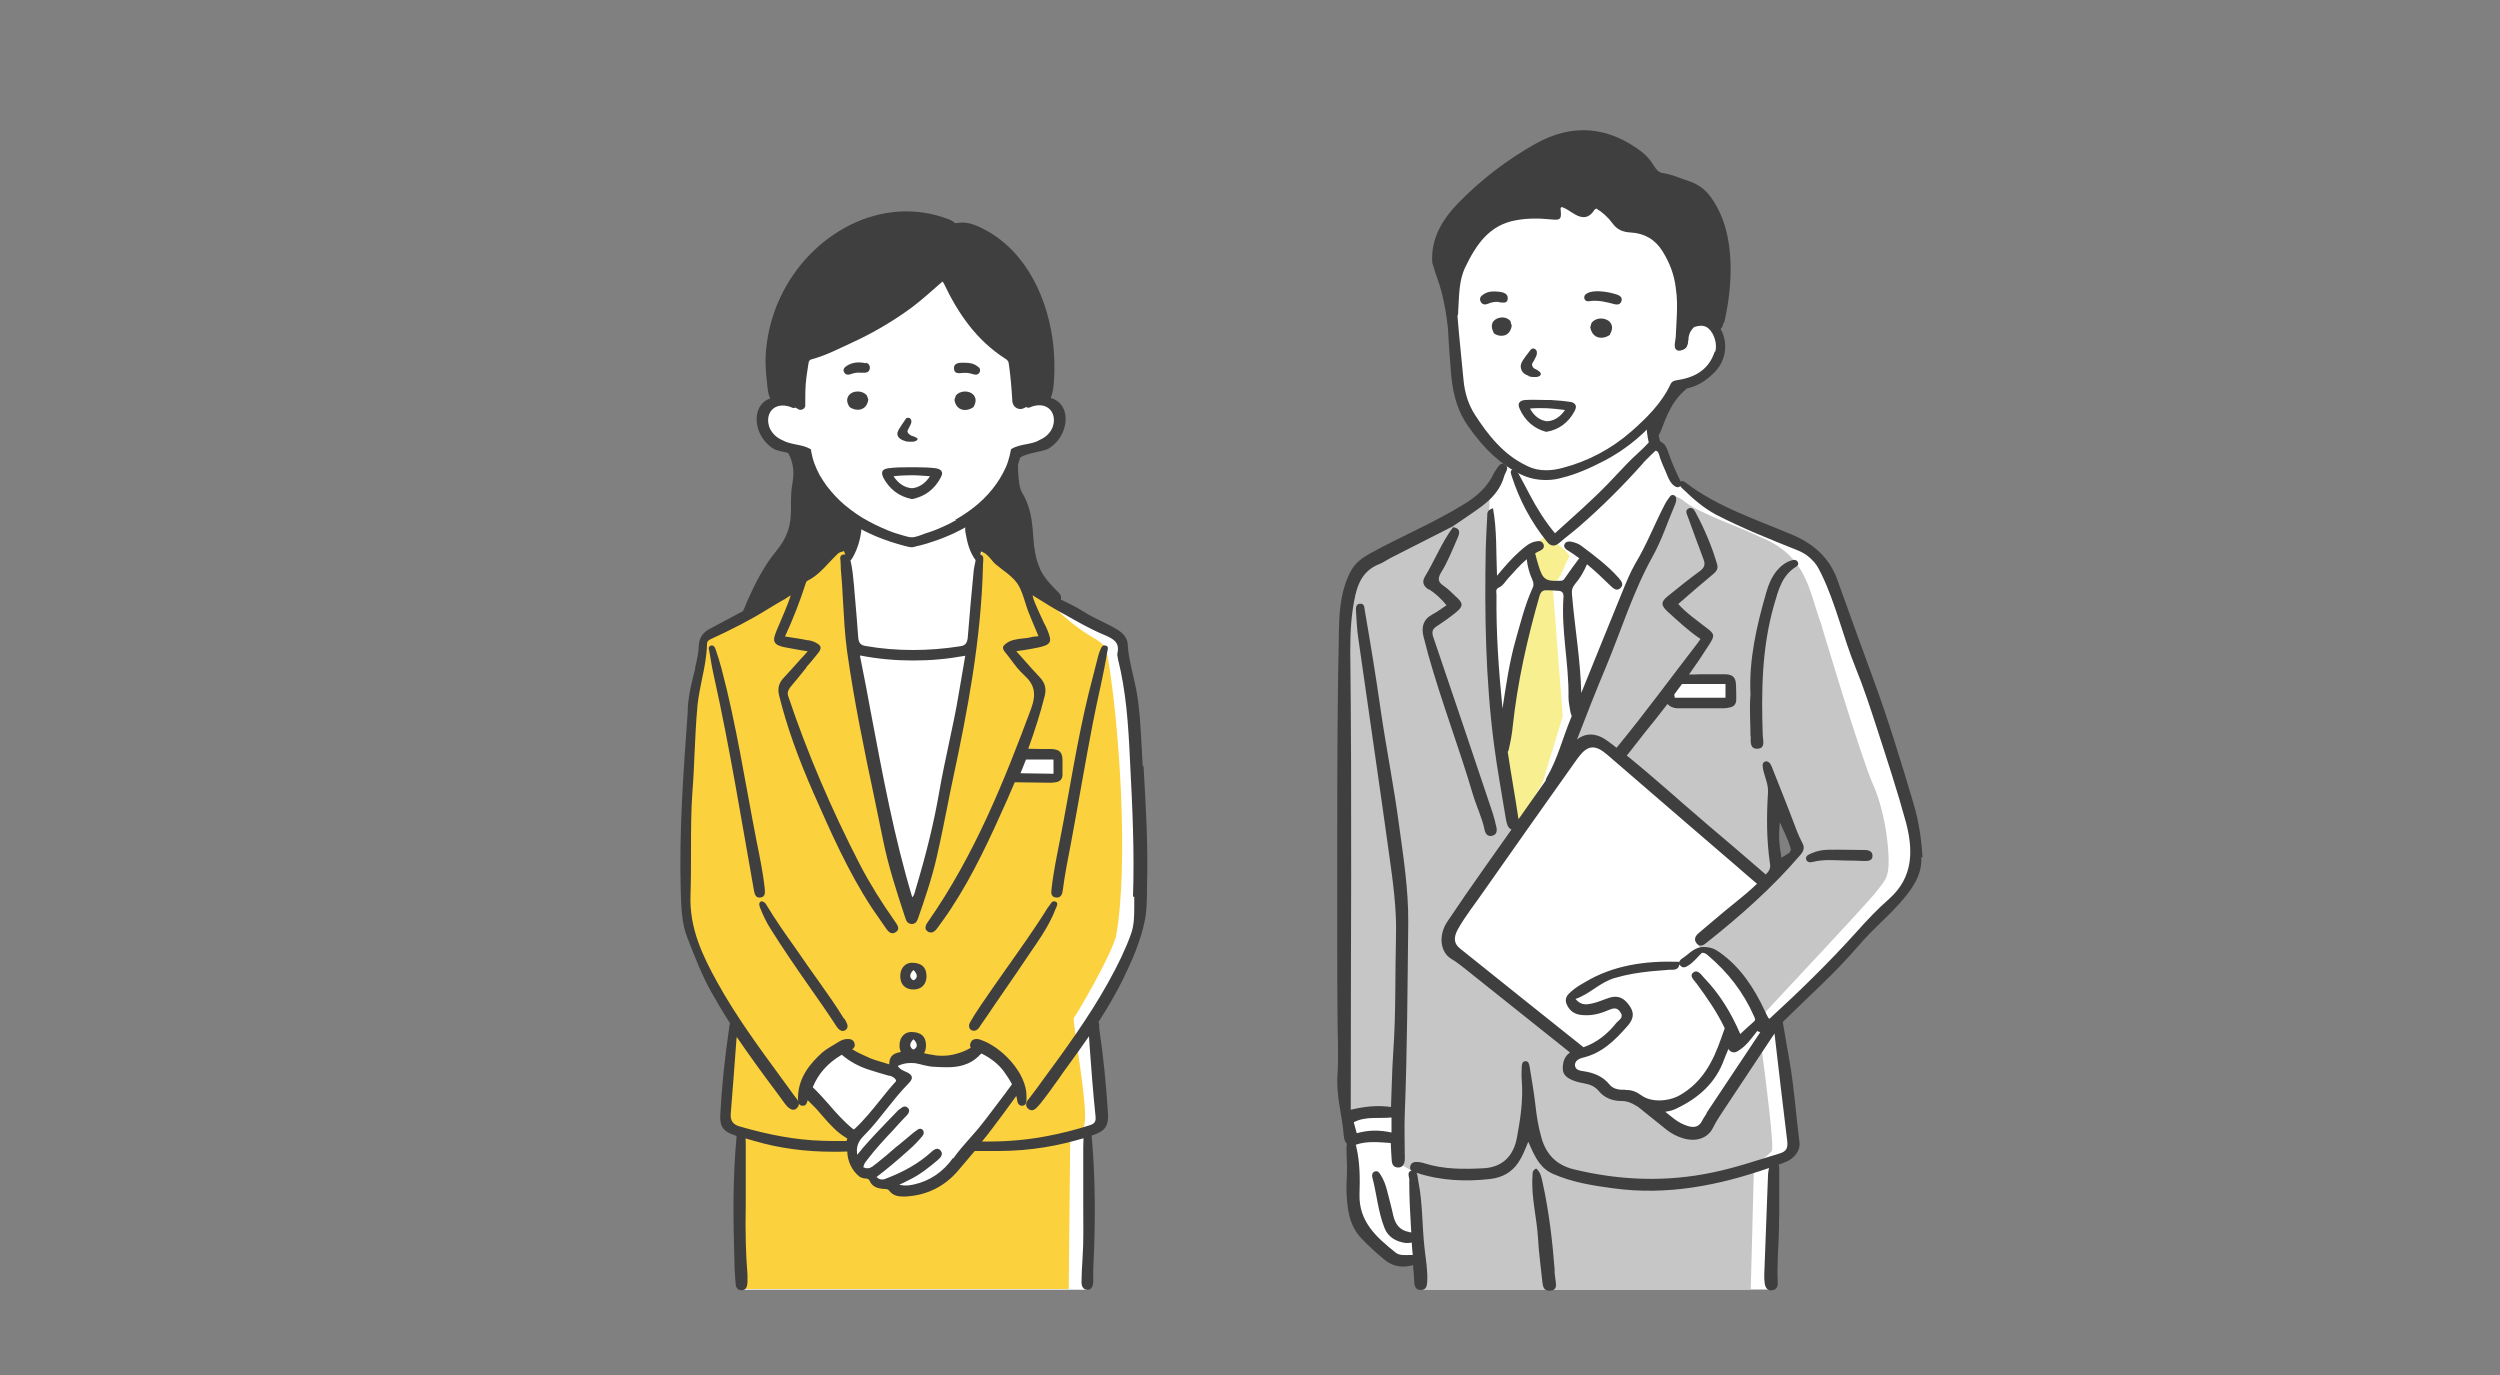<?xml version="1.0" encoding="UTF-8"?><svg id="_レイヤー_1" xmlns="http://www.w3.org/2000/svg" xmlns:xlink="http://www.w3.org/1999/xlink" viewBox="0 0 100 55"><rect x="0" y="0" width="100" height="55" fill="#808080" stroke="none"/><defs><style>.cls-1{fill:none;}.cls-2{fill:#3f3f3f;}.cls-3{fill:#fcd13e;}.cls-4{fill:#f7ef90;}.cls-5{fill:#c6c6c6;}.cls-6{fill:#feeebb;stroke:#3f3f3f;stroke-linejoin:round;stroke-width:.52px;}.cls-7{fill:#fff;}.cls-8{clip-path:url(#clippath);}</style><clipPath id="clippath"><circle class="cls-1" cx="160.38" cy="26.34" r="13.09"/></clipPath></defs><path class="cls-2" d="M41.44,22.22l-11.96,2.88s.64-1.94,1.54-3.02.49-1.74.68-2.76-.43-1.52-.43-1.52l9.46.32s-.07,1.22.15,1.58c.57.92.38,2.03.54,2.53Z"/><g class="cls-8"><path class="cls-6" d="M97.94,29.47c-.05.57.95-.18,1.49-.29.56-.11,1.06-.4,1.54-.69.81-.5,2.25-1.08,2.76-1.91.35-.58.2-1.12.17-1.77-.06-1.28-.19-2.37,1.24-2.95.19.71.38,1.11.81,1.7.38.53.92.9,1.03,1.48.12.66-.08,1.59-.12,2.26-.05.99.02,1.97-.07,2.96-.04.42-.22,1.05,0,1.47.35.69.82.63.45,1.63-.45,1.21-.87,2.1-.9,3.48-.06,2.52-.3,5.39,1.05,7.63-.1.39-.3,2.58-.06,2.95.34.52.41.19,1.01.02,1.75-.52,1.08,2.7,1.04,3.69.42-.47.89-.53,1.08-1.18.31-1.09-.51-2.4-.52-3.47-.02-1.45,1.08-2.76,1.25-4.21.08-.68-.03-1.2.46-1.65.34-.32,1.1-.6,1.54-.81.5-.24,1.03-.39,1.52-.64.48-.25.9-.76,1.37-.96.48-.21.74-.14,1.32,0,1.02.25,1.91.13,2.98.11.18,1.42.51,3.02.99,4.37.16.46.47.83.4,1.29-.02.14-.21.25-.24.39-.15.58-.18,1.11-.22,1.73.76-.79,1.92-.82,2.94-.74.26,1.25.65,2.8.4,4.07-.32,1.6-1.45,2.7-1.55,4.4-.05.94.56,1.89.64,2.88.12,1.4.82,2.69,1.17,4.13-.58-.79-1.21-1.51-1.87-2.24-.81-.89-1.52-1.97-2.64-2.5-.8.46-.24,1.37.08,1.91.8,1.36,1.62,2.46,2.26,3.92.55,1.28,1.34,2.41,1.99,3.63.64,1.18,1.03,2.66,2,3.58.99.93,1.37,2.15,2.25,3.21.9,1.08,2.07.76,3.36,1,1.01.19,2.13.38,3.07.81,1.03.46,1.68.94,2.82.44-.32-.34-.87-.68-.54-1.19-.5-.02-.84.1-1.28-.16-.74-.44-.71-.9-1.53-1.07-1.34-.28-2.32-.74-3.75-1.09-1.11-.27-1.75-1.01-1.37-1.99.4-1.06.31-1.38-.65-2.09-.52-.38-1.33-.77-1.64-1.38-.34-.67-.02-.89.3-1.47.66-1.2,0-1.36-.42-2.44-.37-.92-.13-1.95-.7-2.84-.49-.76-.94-1.13-1.28-2.04-.48-1.28-1.07-2.44-.9-3.85.1-.82.26-3.21,1.19-3.37-.05,1.39.94,2.24,1.76,3.19.52.6,1.23,1.17,1.38,1.98.14.74-.04,1.61,0,2.36.5-.35.81-.94,1.33-1.28.31-.21.69-.25,1.03-.41.61-.29,1.35-.68,1.82-1.2.7-.79,1.05-1.99.93-2.97-.08-.58-.04-1.7-.39-2.35-.17-.31-.63-.66-.86-.97-.62-.81-1.27-1.79-1.66-2.74.73-.39,1.33-.97,1.89-1.59.92-1.01.9-.98,2.02-.57.64.97.49,1.35-.47,1.88-.77.43-1.56,1.44.02,1.47,1.86.04,1.91-.85,2.29-2.32.87-.02,1.29-.46,2.05-.84.93,1.06,1.81.69,2.98.18.88-.38,2.24-.91,2.85-1.69.34-.44.5-1.05.81-1.52.68-1.04,1.86-1.78,2.38-2.92.3-.65.2-1.43.26-2.13.06-.71.17-1.27.33-1.92.07-.27.16-.65.14-.93-.02-.35-.13-1.02-.29-1.32-.5-.91-.7-.17-1.47-.37-.23-1.91,1.37-2.21,2.78-2.53-.12-.41-.47-.95-.86-1.18-.65-.38-1.19.02-1.95.5-.56-.56-.55-.94-.15-1.53.4-.58,2.04-2.11,2.83-2.05,0,.74-.35,1.49-.27,2.27.66-.22,1.79-1.63,2.6-1.1.6.39.06,1.17.31,1.72.3.66.9.6.83,1.39-.03.36-.28.74-.33,1.14-.09.8-.3,1.78-.22,2.57.9-.86,2.23-.74,2.62-2.08.2-.67.18-1.01.02-1.64-.23-.89-.52-2.15-.94-2.91,1.77-.59,2.35-1.41,3.48-2.81,1.46,1.13,3.53-.96,4.51-1.93,1.82-1.8,2.48-4.31,2.97-6.68.77.63.59,1.87.59,2.76,0,.41-.26,1.95.08,2.21.23.17.58-.08.69-.29.19-.39.36-1.42.43-1.88.1-.64,0-.92.12-1.54.2-.95-.65-3.04-1.47-3.62-.06.08-.16.14-.22.2-.98-1.26-1.09-.49-2.39-.45-.65.02-.93-.33-1.59-.67,1.05-1.1,2.08-2.93,3.63-3.51.47-.18,1.07-.03,1.57-.24.9-.38,1.83-1.15,2.85-1.22.69-.05,1.58.22,2.32.31.18-.67,0-1.33.24-1.98.28-.73.8-1.03,1.48-1.39.43.49.96.81,1.57,1.09.1-.16.32-.26.4-.45,1.03,1.19-1.91,3.49-1.94,4.73-.01.49.34,1.05.48,1.5.36,1.15.48,2.49,1.14,3.52.69-.54.97-1.64,1.28-2.42.7-1.77.79-2.99.37-4.77-.12-.52-.09-1.39.36-1.75.38-.31,1.26-.19,1.71-.61,1.05-.98.76-2.38,2.46-2.75-.49-.67-2.17-2.49-1.91-3.21.64-1.81,2.81-.17,3.79-.3-.03-1.63-1.37-1.68-2.68-1.8-1.88-.18-4.13-.91-5.96-.55-1.56.31-2.58,2.3-4.29,1.14-1.63-1.11-2.33-2.76-2.81.05-.61-1.22-1.93-1.57-2.99-.66-.3-.39-.71-.99-1.27-1.02-.18-.01-.34.23-.56.28-.71.14-.85-.06-1.22.45-.14.19-.04.52-.26.71-.41.37-1.53.1-2-.02.27-.88-.39-.95-.94-1.35-.71-.51-.98-.96-1.62,0-1.67-.68-3-1.3-1.74-3.01-.69-.81-1.86-1.81-2.52-.29-.65-.49-1.08-.83-1.98-.68-.63.1-1.12.69-1.69.82-.75.17-1.47-.62-2.26-.48-.61.11-.72.54-.98,1.02-.73-.82-1.03-1.65-2.23-1.66-1.48-.02-1.85.28-2.95,1.31-.38-1.33,1.24-2.51,1.97-3.43-1.56-.16-2.88.78-3.36,2.34-.61-1.03-2.84-1.17-3.11-2.33,1.43.35,2.52-.43,3.87-.79.61-.17,1.78.03,2.21-.48.93-1.1-1.19-.81-1.68-.74.36-.48,1.33-.53,1.44-1.33.14-.96-.76-1.08-1.49-1.11-1-.04-2.01.07-3.01-.07-.75-.1-1.44-.39-2.19-.54,0,0-12.79,3.98-17.46,8.28-4.67,4.3-17.52,16.85-19.27,38.36Z"/></g><g id="FP_女性"><path id="white" class="cls-7" d="M45.69,35.69c-.08-2.96-.18-7.5-.87-10.14-.16-.27-.51-.43-.94-.61-.2-.09-.58-.29-.92-.49-.17-.08-.32-.17-.46-.27-.15-.09-.24-.15-.25-.16-.02-.03-.03-.06-.05-.09-.45-.43-.75-1.01-.96-1.63-.16-.48-.28-.97-.43-1.46-.12-.4-.25-.87-.57-1.17-.09-.08-.08-.21-.04-.31.18-.4.34-.81.52-1.21,0-.02.02-.03.02-.04.33-.01.68-.1.97-.26.08-.03.16-.06.24-.1.14-.12.26-.26.34-.43.06-.11.1-.24.11-.37,0-.03,0-.07,0-.1,0-.07,0-.15-.01-.22h0s0,0,0,0c-.05-.25-.2-.48-.42-.63-.23-.15-.57-.17-.85-.08-.05-.01-.1-.03-.15-.07-.19-.18-.19-.56-.19-.79,0-.33.05-.65-.07-.97-.11-.29-.34-.48-.55-.69-.22-.21-.45-.42-.65-.66-.21-.24-.39-.5-.54-.78-.17-.31-.38-.58-.63-.83-.12-.13-.39-.46-.54-.46-.32.01-.67.19-.95.34-.63.35-1.24.76-1.84,1.15-.6.39-1.19.85-1.82,1.19-.41.22-.93.37-1.25.72-.18.19-.17.51-.17.76,0,.33.01.66-.05.99,0,.01,0,.02,0,.03-.34-.02-.73.09-.98.32,0,.02-.01.03-.02.05-.18.29-.22.63-.11.96.04.11.1.22.17.31.01,0,.02.02.04.03.05.06.11.11.17.15.1.03.2.07.31.13.31.17.89.32.89.32.11,1.09,1.37,2.27,2.13,2.77,0,0-.11.97-.24,1.04-.14.07-.26-.02-.5.07-.23.09-.25.08-.61.44-.36.36-.69.6-.83.8s-.16.23-.45.41-.68.44-1.68.95c-1.02.58-1.96.74-1.92,1.26,0,.31.09.27-.03.6s-.34,1.49-.35,2.31c0,.83-.36,5.69-.32,6.64.04.95-.23,1.05.07,1.74.3.69,1.85,3.72,1.85,3.72,0,0-.31,3.97-.26,4.06.09.32.38.33.57.43v6.23h13.86v-6.2s.59-.09.64-.44c.14-.89-.34-3.53-.41-4.16.5-.69,2.29-3.58,2-5.1Z"/><g id="color"><path class="cls-3" d="M44.63,37.51c.54-2.86.14-8.78-.37-11.51-.01-.19-.44-.44-.61-.54-1.21-.73-1.76-1.56-2.89-2.42-.36-.3-1.11-.87-1.48-1.13-.52,4.75-1.15,9.75-2.55,14.33-.04.33-.31.21-.37-.04-1.06-4.34-2.12-8.73-2.39-13.21.01-.42-.03-1.63-.7-.84-.29.33-.56.67-.89.96-.98.71-3.06,1.74-3.94,2.16-.29.17-.4.21-.38.5-.06.95-.57,3.81-.56,4.87-.05.9.03,3.09-.02,4.02-.05.93-.17,1.68.03,2.39.2.72,1.29,3.08,1.49,3.41.2.33.29.39.28.66,0,.27-.43,3.65-.32,3.82.11.17.54.36.54.36l.03,6.26h13.22l.06-6.22s.53-.05.57-.37c.15-.7-.45-3.82-.43-4.25.03,0,1.4-2.3,1.68-3.23ZM36.21,39c.14-.46.95-.19.65.26-.2.32-.74.1-.65-.26ZM36.23,41.81c-.03-.37.51-.41.55-.04.06.36-.51.48-.55.04ZM39.69,44.84c-1.04,1.45-2.46,3.56-4.51,2.51-.23-.25-.38-.35-.71-.44-.41-.23-.44-.89-.25-1.33-.65-.5-1.07-1.21-1.68-1.74-.92-.14.67-1.82,1.05-1.98.34-.19.47.46,1.21.65,1.43.58.56.06,1.44-.15.54-.1,1.04.16,1.57.19.57-.02.99-.43,1.49-.63.53.28,1.07.61,1.4,1.12,0,0,0,0,0,0,.19.81-.61,1.23-1.02,1.8ZM42.24,31.05c-.17.29-1.12.13-1.44.12-.19-.03-.22-.25-.16-.4.12-.21.21-.69.53-.6.33.06,1.13-.17,1.16.31-.01.19.09.44-.08.57Z"/></g><g id="outline"><path class="cls-2" d="M45.71,30.67s-.02-.35-.03-.52c0-.13-.01-.26-.02-.39-.04-.68-.07-1.38-.19-2.06-.04-.24-.1-.47-.15-.7-.09-.4-.19-.8-.21-1.22-.01-.23-.15-.43-.41-.59-.21-.13-.43-.24-.64-.34-.23-.11-.47-.23-.69-.37-.31-.2-.65-.36-.98-.52-.62-.29-1.26-.6-1.72-1.17-.14-.17-.31-.32-.48-.46-.15-.13-.31-.26-.44-.41-.08-.09-.18-.14-.3-.14-.05,0-.1,0-.15.02-.02,0-.05.02-.06.03-.12-.29-.2-.59-.29-.89-.02-.07-.05-.15-.15-.16-.09.01-.13.07-.16.15-.04.13-.04.25-.02.38.07.39.16.77.4,1.09,0,.01,0,.03,0,.04-.04.18-.07.33-.08.47-.08.82-.16,1.71-.23,2.59-.02.19-.07.32-.3.35-.63.1-1.27.15-1.89.15s-1.27-.05-1.89-.16c-.2-.03-.28-.12-.3-.33-.04-.61-.1-1.23-.15-1.84l-.02-.24c-.03-.33-.06-.68-.14-1.01.04-.04.07-.09.1-.14.19-.35.3-.72.34-1.13,0-.03,0-.07,0-.11-.02-.11-.03-.25-.16-.26-.15-.02-.15.13-.18.23-.09.28-.16.56-.28.83-.03-.02-.06-.05-.12-.06-.04,0-.07,0-.1,0-.13,0-.23.05-.32.14-.19.22-.42.41-.63.59l-.04.03s-.08.06-.12.09c-.12.1-.25.19-.3.32-.09.22-.26.31-.43.4-.02,0-.04.02-.06.03-.71.37-1.41.75-2.12,1.13l-.06.03c-.39.21-.79.42-1.18.63-.26.14-.4.37-.41.67-.01.28-.07.54-.14.85v.05c-.14.52-.27,1.06-.3,1.6v.13c-.17,2.35-.35,4.77-.28,7.16v.02c.02.62.03,1.27.27,1.88l.03.07c.27.69.54,1.4.91,2.06.24.43.49.85.76,1.27-.01.03-.01.06-.02.09-.19,1.27-.31,2.45-.37,3.59-.02.45.12.65.57.8.03,0,.05.02.08.03,0,.01,0,.03,0,.04v.02c-.15,1.61-.14,3.19-.08,5.07,0,.14.01.28.02.42,0,.09.01.18.02.27,0,.15.02.34.23.35h.01c.22,0,.23-.2.24-.34v-.02c0-.09,0-.18,0-.26-.07-.84-.09-1.68-.07-2.8v-.49c0-.56,0-1.25,0-1.93,0-.08,0-.15-.01-.23.03,0,.05.01.08.02.09.03.19.05.28.08.99.29,2.03.43,3.17.43h0c.17,0,.35,0,.54-.01.01.38.18.75.47.99.06.05.14.08.25.09.07,0,.14.01.18.1.11.25.34.3.57.32h.03c.06,0,.13,0,.18.07.15.2.37.23.53.23.04,0,.09,0,.14,0,.84-.05,1.54-.4,2.08-1.03.21-.25.44-.52.67-.79.11,0,.22,0,.32,0,.07,0,.14,0,.21,0,.13,0,.25,0,.38,0h0c1.41,0,2.49-.23,3.44-.51,0,.12-.01.24-.01.35,0,.44,0,.88,0,1.31v.51c0,.18,0,.36,0,.54,0,.69.02,1.41-.03,2.12-.02.34-.04.64-.04.92,0,.08.01.18.08.25.04.04.09.06.16.06h0c.21,0,.22-.23.23-.3,0-.1,0-.19,0-.29,0-.08,0-.17,0-.25.1-1.96.08-3.68-.06-5.28,0-.02,0-.03,0-.05,0,0,0,0,0,0,.02,0,.04-.01.06-.02.47-.15.62-.37.59-.87-.08-1.21-.19-2.32-.35-3.38,0-.03,0-.05,0-.08,0-.06,0-.14-.03-.19.36-.56.68-1.11.97-1.69.36-.74.72-1.54.89-2.41.07-.35.07-.72.08-1.08,0-.1,0-.19,0-.29.05-1.6-.05-3.22-.14-4.79ZM34.41,26.22c.72.14,1.42.2,2.12.2s1.37-.06,2.08-.19h0s-.08.47-.08.47c-.06.35-.12.7-.18,1.05-.11.68-.26,1.36-.4,2.02-.13.62-.27,1.26-.38,1.9-.21,1.23-.52,2.49-.97,3.99,0,.01,0,.02-.01.04-.02.06-.03.12-.1.19h0s0,0,0,0c-.73-2.42-1.19-4.93-1.65-7.36-.14-.75-.28-1.52-.44-2.29h0s0,0,0,0ZM34.16,45.16l-.02.02-.02-.02c-.37-.3-.68-.65-.98-1-.2-.23-.41-.46-.63-.67.21-.52.58-.95,1.11-1.27.02-.01.04-.02.05-.03.32.27.67.46,1.06.59.25.08.51.16.83.25h.04c.1.04.19.07.24.18v.02s0,.02,0,.02c-.22.24-.43.5-.63.75-.32.4-.66.82-1.04,1.17ZM38.12,46.32c-.4.56-.93.92-1.57,1.06-.11.02-.2.04-.31.04-.05,0-.1,0-.16-.01l-.11-.02.17-.08c.08-.04.14-.07.2-.1.46-.22.84-.53,1.16-.8.1-.09.25-.22.13-.38-.04-.05-.09-.08-.14-.08-.08,0-.16.06-.24.13,0,0-.01.01-.02.02-.47.42-1.03.75-1.78,1.04-.06.03-.11.04-.16.04-.07,0-.13-.02-.19-.07l-.04-.03.04-.03c.38-.29.75-.6,1.22-1.02.24-.21.42-.4.57-.58.07-.09.08-.17.03-.24-.03-.04-.07-.06-.11-.06-.04,0-.08.01-.11.04-.12.08-.23.17-.32.25-.16.13-.32.27-.48.4h-.01c-.28.25-.58.5-.87.73h-.01c-.09.08-.18.16-.31.16-.04,0-.09,0-.13-.03h-.03s0-.04,0-.04c.02-.1.07-.17.12-.23,0-.01.02-.02.03-.04.32-.42.68-.81,1.04-1.19h0c.14-.16.29-.32.43-.47.01-.02.03-.03.05-.05.03-.03.07-.07.1-.11.08-.11.06-.19.02-.24-.04-.04-.08-.07-.13-.07-.04,0-.08.01-.12.04-.08.05-.16.11-.21.17-.28.29-.59.61-.89.93-.15.16-.31.34-.46.51h0c-.06.08-.12.15-.18.22l-.06.06v-.08c-.04-.35.15-.56.32-.73.31-.31.58-.66.85-1,.28-.35.57-.72.89-1.04.1-.1.15-.19.13-.26-.01-.08-.09-.15-.24-.21-.11-.05-.21-.09-.29-.19l-.03-.04.04-.02c.16-.07.31-.1.48-.1.09,0,.18,0,.28.03.06.01.11.02.17.04.14.03.29.07.44.08.18.01.37.02.55.02.41,0,.92-.06,1.33-.5l.06-.05c.38.19.67.42.89.71.13.18.24.35.33.52-.18.25-.46.62-.62.83-.15.19-.29.39-.44.58-.19.25-.39.49-.6.72-.24.27-.48.54-.69.84ZM36.62,41.93s-.06.05-.08.05-.05-.02-.08-.05c-.03-.04-.05-.08-.05-.13,0-.07.05-.16.13-.23.08.08.13.16.13.23,0,.05-.01.09-.05.13ZM45.37,35.87c0,.12,0,.24,0,.36,0,.38,0,.77-.13,1.13-.22.61-.52,1.24-.93,1.97-.77,1.38-1.72,2.68-2.64,3.93-.15.21-.3.41-.46.62-.01.02-.03.04-.04.05-.03.04-.07.08-.09.13-.06.12-.04.22.06.3.04.03.09.05.13.05.05,0,.1-.02.15-.06.07-.06.13-.13.19-.2h0c.26-.32.5-.67.74-1,.12-.17.24-.35.37-.52.3-.41.58-.8.84-1.18,0,.11.02.22.02.33.07.94.14,1.91.24,2.86.03.24-.05.31-.23.37-.59.19-1.16.33-1.74.44-.74.14-1.51.21-2.28.21-.1,0-.19,0-.29,0,.15-.18.3-.37.44-.56.23-.3.62-.83.93-1.26.02.06.03.12.04.18,0,.05.04.21.19.21,0,0,.01,0,.02,0,.16-.02.16-.18.16-.24,0-.03,0-.14,0-.14.01-.93-1.01-2-1.87-2.27-.05-.02-.1-.02-.14-.02-.11,0-.19.05-.23.16-.03.08-.02.14.01.19-.31.19-.75.32-1.11.32-.12,0-.25,0-.38-.03-.13-.02-.25-.04-.38-.07.05-.08.08-.19.08-.31,0-.36-.2-.54-.59-.54-.12,0-.23.04-.32.13-.1.1-.15.24-.15.41,0,.1.02.18.05.26-.22.04-.44.11-.46.44v.05s-.05-.01-.05-.01c-.08-.03-.17-.05-.25-.08h-.01c-.2-.06-.4-.12-.58-.21-.19-.08-.4-.18-.59-.3.09-.06.12-.14.09-.24-.03-.11-.12-.17-.25-.17,0,0-.02,0-.03,0-.13,0-.26.05-.38.13-.06.04-.12.07-.18.11-.16.09-.32.19-.46.31-.46.42-.93.96-.96,1.75v.06s0,.08.01.12c0,.07.03.17.15.19.01,0,.02,0,.04,0,.11,0,.15-.09.17-.17,0-.02.01-.03.02-.05.05.05.1.1.15.15.16.15.31.32.45.49.28.32.57.65.95.87l.03.02v.03s-.03.05-.03.07c-.1,0-.19,0-.29,0-.22,0-.44,0-.69-.01-1.03-.03-2.12-.23-3.32-.58q-.36-.11-.33-.48v-.02c.08-.97.15-1.94.22-2.87,0-.07.01-.13.02-.2.5.73,1.02,1.45,1.54,2.14.13.17.25.34.38.52.06.08.12.15.2.2.04.03.09.05.14.05s.1-.02.14-.06c.08-.07.11-.17.06-.28-.02-.05-.06-.1-.1-.15-.02-.02-.03-.04-.05-.06-.17-.23-.34-.47-.51-.7-.9-1.23-1.83-2.49-2.58-3.85-.57-1.03-1.12-2.15-1.07-3.48.02-.59.02-1.2.02-1.78,0-.79,0-1.61.06-2.41.04-.48.06-.97.08-1.45.03-.64.06-1.31.12-1.96.04-.36.11-.71.18-1.05.1-.46.19-.93.2-1.4,0-.09.04-.14.14-.19.85-.39,1.59-.77,2.25-1.18.23-.14.46-.28.69-.41h.01c.08-.06.17-.11.25-.16h.01s0,0,0,0c-.14.42-.32.82-.48,1.2-.03.06-.05.12-.08.19-.09.21-.14.37-.08.48.06.11.22.17.45.21.2.04.39.07.6.11.09.01.18.03.27.04h0s0,0,0,0c-.1.11-.19.22-.29.32-.23.26-.45.5-.67.74-.2.21-.26.43-.18.73.3,1.21.75,2.47,1.37,3.88.68,1.54,1.37,3.12,2.33,4.59.19.28.39.57.56.81.06.09.15.21.27.21.05,0,.09-.02.14-.05.17-.12.06-.27-.02-.39l-.02-.02s0,0,0-.01h0c-.55-.78-1.01-1.52-1.4-2.27-1.14-2.21-2.11-4.47-2.87-6.74-.05-.15,0-.25.08-.36.22-.26.43-.52.64-.78v-.02c.15-.17.29-.33.42-.5.11-.13.17-.22.15-.31-.02-.08-.11-.14-.26-.21-.07-.03-.14-.04-.21-.06h-.04c-.21-.04-.42-.08-.65-.11l-.26-.04h0c.33-.72.6-1.41.83-2.13.01-.04.03-.08.07-.1.34-.17.6-.44.85-.71.07-.08.15-.15.22-.23.02-.02.04-.04.06-.06.07-.07.13-.14.24-.16.03,0,.06-.02.09-.03.02.05.03.09.05.14-.01,0-.02,0-.03,0-.02,0-.03,0-.05,0-.14.03-.13.15-.11.24,0,0,0,.02,0,.03,0,.05.01.11.01.17,0,.04,0,.07,0,.11.04.44.07.88.09,1.32.04.65.07,1.32.16,1.98.28,2,.7,4.02,1.11,5.96.11.54.23,1.1.34,1.65.21,1.02.53,2.01.85,2.98l.03.09c.04.13.09.24.26.25h0c.11,0,.19-.06.24-.19.26-.75.56-1.61.76-2.49.15-.65.28-1.31.41-1.95h0c.08-.41.16-.82.25-1.23.57-2.67,1.12-5.53,1.19-8.5v-.04s0-.06.01-.1c0-.02,0-.03,0-.05,0-.08.02-.19-.11-.22,0-.04.01-.09.02-.13.18.05.29.18.41.32.06.07.12.15.2.21.08.06.16.13.24.19.23.17.46.35.61.57.14.21.22.47.3.72.04.13.08.26.13.39.09.22.18.45.28.68.04.1.09.2.13.31h0s0,0,0,0c-.04,0-.07,0-.11.01-.08,0-.14.01-.2.03-.11.03-.22.04-.34.05-.22.03-.46.05-.66.21-.07.06-.11.1-.11.15,0,.05.02.1.07.17.09.1.17.22.25.32.16.22.33.44.53.62.42.38.49.75.27,1.35-1.06,2.85-2.26,5.85-4.12,8.51-.06.08-.11.17-.1.26,0,.05.04.09.09.13.04.03.08.04.13.04.11,0,.19-.09.25-.17.18-.25.38-.52.56-.8.88-1.34,1.55-2.8,2.22-4.3.11-.26.22-.5.32-.74.47,0,.95.02,1.42.02.07,0,.15-.01.22-.02.18-.03.27-.13.27-.31,0-.19,0-.39,0-.58,0-.31-.13-.43-.45-.44-.31,0-.62,0-.92-.01.27-.75.49-1.44.66-2.12.07-.29.01-.51-.19-.73-.23-.24-.44-.48-.67-.74-.09-.1-.18-.21-.28-.31h0s0,0,0,0c.09-.02.18-.03.27-.04.21-.03.41-.07.61-.11.23-.05.39-.1.45-.21.06-.11,0-.27-.08-.48-.04-.1-.09-.2-.14-.29-.06-.13-.12-.26-.18-.39-.03-.07-.06-.14-.09-.2-.07-.16-.15-.33-.19-.52h0s0,0,0,0c.12.07.23.14.34.21.27.17.53.33.8.48l.08.04c.53.3,1.08.62,1.66.86.35.15.61.29.52.71-.02.08,0,.16.02.24v.02c.32,1.28.41,2.54.48,4.05.1,1.93.18,3.66.12,5.45ZM41.03,30.38h1.11s0,.57,0,.57l-1.32-.02c.08-.19.15-.37.22-.55Z"/><path class="cls-2" d="M44.21,25.82c-.12-.03-.16.09-.2.18-.03.07-.06.15-.08.23-.13.51-.26,1.02-.39,1.53-.47,1.93-.76,3.89-1.14,5.83-.13.67-.28,1.35-.35,2.09,0,.08.03.21.19.22.19.02.25-.12.27-.28.08-.64.21-1.27.33-1.9.3-1.61.57-3.23.88-4.83.18-.94.42-1.87.57-2.82.02-.09.07-.22-.07-.25Z"/><path class="cls-2" d="M30.42,35.9c.2-.03.18-.19.17-.37-.07-.62-.2-1.26-.33-1.9-.45-2.3-.8-4.62-1.4-6.89-.07-.26-.15-.52-.24-.78-.03-.08-.09-.18-.2-.13-.1.04-.07.14-.05.21.06.34.11.68.19,1.02.63,2.84,1.09,5.71,1.6,8.57.03.16.08.3.27.27Z"/><path class="cls-2" d="M42.23,36.07s-.05-.02-.07-.02c-.07,0-.12.07-.16.14-.02.03-.04.06-.06.08,0,0-.01.02-.02.02-.53.86-1.13,1.69-1.7,2.5-.33.47-.67.95-1,1.44-.17.25-.31.47-.42.67-.05.09-.05.18-.01.24.03.06.1.09.17.09h0c.13-.01.2-.11.26-.21l.02-.03c.19-.27.38-.55.56-.82.55-.79,1.11-1.62,1.66-2.43.26-.38.55-.84.75-1.35,0-.02.02-.04.03-.07.04-.09.1-.2-.02-.26Z"/><path class="cls-2" d="M33.76,40.75c-.3-.49-.63-.96-.95-1.41-.16-.23-.33-.46-.49-.69-.17-.25-.35-.5-.52-.75-.38-.53-.77-1.09-1.11-1.65h0c-.05-.09-.1-.18-.23-.2h0s0,0,0,0c-.13.05-.09.17-.06.25.12.31.26.6.42.85.5.8,1.04,1.58,1.57,2.34.36.51.73,1.04,1.08,1.58.03.05.07.09.11.12.04.03.09.05.13.05h0s.07-.01.11-.04c.08-.05.1-.14.07-.23-.03-.08-.07-.15-.11-.22Z"/><path class="cls-2" d="M36.48,38.51c-.12,0-.23.04-.32.13-.1.1-.15.24-.15.41,0,.33.2.53.53.53h0c.32,0,.52-.21.52-.53,0-.36-.2-.54-.59-.54ZM36.62,39.16s-.06.05-.08.05-.05-.02-.08-.05c-.03-.04-.05-.08-.05-.13,0-.07.05-.16.13-.23.08.08.13.16.13.23,0,.05-.01.09-.05.13Z"/><path class="cls-2" d="M36.24,17.66c.05,0,.1,0,.15.01h.02s.03,0,.04,0c.06,0,.11,0,.15-.02.08-.03.11-.06.1-.1,0-.02-.04-.04-.06-.05h0s-.06-.03-.08-.04c-.02,0-.04-.01-.06-.02-.03,0-.05-.01-.07-.03-.04-.02-.07-.04-.1-.08-.02-.02-.03-.05-.03-.07,0-.04.02-.08.04-.11.02-.04.04-.08.06-.12.06-.1.07-.19.04-.25-.02-.04-.07-.07-.12-.07-.06,0-.08.03-.1.06l-.08.12s-.05.07-.07.1c-.02.03-.03.06-.05.08-.01.02-.03.05-.05.08-.03.05-.06.1-.07.15-.02.08.01.17.08.23.08.07.18.1.26.12Z"/><path class="cls-2" d="M38.94,16.28h0c.12-.21.09-.34.04-.43-.07-.12-.22-.19-.38-.19-.15,0-.29.06-.37.17h0s-.05.16-.05.16v.02c.04.24.2.39.42.39h0c.11,0,.23-.04.33-.11h.01Z"/><path class="cls-2" d="M34.68,15.83c-.07-.1-.21-.17-.37-.17-.17,0-.31.07-.38.19-.05.08-.08.22.04.41h0s.01.02.01.02c.1.07.22.11.33.11h0c.22,0,.38-.14.42-.39v-.02s-.05-.15-.05-.15h0Z"/><path class="cls-2" d="M38.47,14.92c.16-.02.31,0,.46.05.09.03.19.03.25-.07.06-.12,0-.2-.1-.26-.15-.11-.32-.13-.49-.13-.04,0-.09,0-.13,0-.16,0-.32.05-.3.24.01.19.17.19.32.17Z"/><path class="cls-2" d="M34.63,14.53c-.27-.06-.53-.05-.77.11-.09.06-.16.15-.09.26.06.1.16.1.25.07.13-.05.27-.08.44-.06.02,0,.07,0,.12,0,.11,0,.19-.05.21-.16.02-.12-.04-.21-.15-.24Z"/><path class="cls-2" d="M37.43,18.73c-.24-.03-.49-.04-.83-.04h-.17c-.3,0-.6,0-.9.04-.12.02-.2.05-.23.12-.03.06-.02.14.03.25.24.46.63.76,1.13.86h.02s.02,0,.02,0c.5-.1.89-.4,1.13-.86.06-.11.07-.19.03-.25-.03-.06-.11-.1-.23-.12ZM36.48,19.53c-.29-.02-.55-.19-.74-.48.26-.03.5-.04.73-.04.23,0,.48.02.73.04-.19.29-.45.46-.73.48Z"/><path class="cls-2" d="M41.59,22.72c-.18-.39-.22-.82-.28-1.24-.06-.41-.14-.82-.33-1.19-.16-.31-.37-.65-.69-.81.02-.04.05-.08.07-.12.08-.14.15-.28.22-.42.07-.15.12-.3.17-.45.02-.06.04-.12.05-.18.14-.11.38-.16.63-.22.17-.04.34-.07.49-.13.62-.38.8-1.06.66-1.51-.09-.27-.28-.46-.55-.53.09-.23.12-.48.13-.72.03-.43.02-.87-.02-1.32-.19-1.87-1.05-3.79-2.74-4.69-.29-.15-.67-.33-1.01-.28-.06,0-.12.01-.18.02-.07-.06-.15-.12-.24-.15-2.72-1.06-5.58.6-6.75,3.1-.05.1-.09.21-.14.31-.25.63-.41,1.3-.45,1.98-.02.35,0,.69.04,1.04.03.24.03.51.14.73-.25.08-.42.26-.5.52-.14.45.04,1.13.66,1.51.15.06.32.1.49.13.25.06.48.11.63.22,0,0,.01.05.02.06,0,.02.01.04.02.06.01.04.02.08.04.12.03.08.05.15.08.23.06.15.13.29.2.44.07.14.16.28.25.41.09.13.19.26.29.38.1.12.22.24.33.35.12.11.24.22.38.32.13.1.27.2.42.29.15.09.3.18.46.26.16.08.33.16.5.23.18.07.36.14.54.2.19.06.39.12.58.17.04.01.08.02.13.03.04.01.09.02.13.02.06,0,.1-.01.16-.03.06-.02.11-.03.17-.04.1-.03.2-.05.29-.08.19-.06.37-.12.56-.19.17-.07.35-.14.52-.22.16-.08.32-.16.48-.25.05-.03.09-.06.14-.08.07.19.14.38.21.57.04.12.09.25.14.37.17.03.31.1.44.25.09.1.17.21.26.32.24.14.46.31.67.5.48.44,1.01.78,1.54,1.15.26.18.54-.21.33-.43-.29-.29-.59-.59-.77-.97ZM38.25,20.8c-.17.1-.35.19-.53.27-.18.08-.37.16-.56.22-.12.04-.25.08-.37.13-.07.03-.14.04-.21.06-.09.02-.18.01-.27-.01-.16-.04-.32-.09-.48-.14-.19-.06-.38-.14-.56-.22-.18-.08-.36-.17-.53-.26-.17-.09-.33-.19-.49-.3-.15-.1-.3-.22-.45-.34-.14-.12-.27-.24-.39-.37-.12-.13-.23-.26-.34-.4-.1-.14-.19-.28-.28-.43-.08-.15-.15-.3-.21-.46-.06-.16-.1-.32-.13-.48,0-.03,0-.05-.01-.08h0s0-.01,0-.01c-.18-.12-.39-.16-.6-.2-.19-.04-.38-.08-.54-.17-.48-.21-.63-.64-.56-.95.06-.27.28-.44.56-.44.13,0,.27.03.42.1h0s0,0,0,0c.04,0,.07,0,.1-.02,0,0,.02.02.03.02.03.02.06.03.08.05.1.06.25,0,.28-.12,0-.03,0-.07,0-.1,0-.27,0-.53.02-.8.02-.27.07-.54.11-.82.01-.08.04-.14.13-.16.57-.15,1.07-.42,1.6-.66.85-.39,1.65-.86,2.4-1.41.43-.32.81-.68,1.23-1.04.03.04.04.05.05.07.57,1.2,1.3,2.28,2.48,3.03.07.04.11.1.12.18.07.48.11.96.14,1.45,0,.05,0,.09.02.14.04.13.16.23.3.23.08,0,.16-.03.23-.08.03.02.07.03.12.03h0s0,0,0,0c.15-.07.29-.1.42-.1.28,0,.5.17.56.44.07.31-.07.74-.56.95-.16.1-.34.13-.54.17-.2.04-.42.08-.6.2h0s0,.01,0,.01c-.03.16-.07.33-.12.48-.05.16-.12.31-.2.46-.08.15-.17.3-.27.44-.1.14-.21.28-.33.41-.12.13-.25.26-.39.38-.14.12-.29.24-.44.34-.16.11-.32.21-.49.31Z"/></g></g><g id="FP_男性"><path id="white-2" class="cls-7" d="M76.58,33.43c-1.17-3.38-2.27-7.83-3.61-10.79-.38-.5.01-.66-.91-.91-1.21-.3-3.98-1.75-4.71-2.36,0,0-.32-.05-.32-.05l-.58-1.44-.24-.18-.16-.96s.98-1.16,1.08-1.32c.28-.4,1.18-.12,1.7-.98.11-.26.18-.46.07-.84-.11-.38.04-.62-.34-.77-.93-.4-.85.01-1.33.42.14-.55.38-3.73-.78-4.25-.56-.29-1.07-.14-1.72-.6-.65-.46-.52-.55-.78-.55s-.65.31-.65.31l-1.44-.42.1.54c-.47-.04-2.64-.06-3.08.89-.85,1.25-1.06,1.83-.91,3.23.05.85-.01,3.15.48,3.97.3.49.67.92.96,1.22.45.5,1.06.68.66,1.26-.18.29.1.65-.66,1.09-.78.71-4.11,2.07-4.69,2.59-.53.41-.47.26-.65.91-.18.65-.29,1.87-.26,2.92.18,6.16-.36,13.69.23,19.22.18.26-.08,2.54.17,2.94.32,1.28,1.44,2.23,2.54,1.93l.1,1.13h14.07l.08-5.1s.79-.12.84-.53-.67-5.21-.67-5.21c.8-1.01,4.68-4.39,5.42-5.81.14-.46.18-.88-.01-1.51ZM71.49,34.4s0,.03,0,.04c-.04.31-.54.22-.53-.07.01-.52-.04-1.04-.05-1.56,0-.13.07-.21.17-.24.14-.07.33-.03.37.16.09.36.3.67.4,1.03.09.32-.12.49-.35.64Z"/><g id="color-2"><path class="cls-5" d="M70.39,41.82c-.54.68-1.03,1.42-1.53,2.11-.77,1.93-1.47,1.69-2.81.4-.29-.09-.5-.38-.8-.44-.7-.03-.91-.09-1.36-.64-.23-.2-.62-.14-.91-.22-.23-.07-.24-.39-.18-.57.08-.19.24-.29.38-.41-.57-.44-1.07-.9-1.62-1.36-.25-.21-.65-.32-.71-.69-.53-.39-1.1-.74-1.64-1.11-.38-.26-.89-.53-1.14-.94-.3-.51.08-1.03.38-1.44.76-1.09,1.68-2.09,2.26-3.29-.08-.22-.32-.72-.37-1.23-.39-3.61-.88-9.1-.75-12.29-.73.53-1.12.97-2.65,1.72-1.06.48-2.8,1.08-2.95,2.04-.53,6.18-.12,14.91-.19,20.74.02.5-.03.55.18.51.21-.03.46-.22.87-.2s.89.08.89.08c0,0-.04,1.54.1,1.78.15.23.62.45.62.45l.3,4.77h13.27l.13-5.02s.56-.31.71-.53c.1-.15-.21-2.64-.41-4.12-.03-.02-.06-.05-.07-.1Z"/><path class="cls-5" d="M74.92,31.38c-.53-1.22-2.09-6.47-2.09-6.47-.47-1.26-.55-2.69-2.43-3.43-.71-.36-2.43-.95-2.98-1.39-.55-.44-.5-.09-.5-.09-.76,1.27-3.73,8.78-4.36,10.3.31-.4.72-.75,1.2-.59.42-.18,1.45.89,1.84,1.15.79.64,1.55,1.3,2.22,2.07.71.7,1.49,1.33,2.17,2.05.31-.15.57.31.26.47-.46.24-.8.68-1.22.98-.41.32-1.57.93-1.21,1.55.22-.15.49-.04.72.13.07,0,.14.02.2.08.68.74,1.32,1.52,1.76,2.42,1.29-1.4,3.37-3.59,4.48-4.85.33-.45.52-.55.56-1.09.04-.55-.09-2.09-.62-3.3ZM69.24,27.95c-.03.14-.18.21-.31.19-.05.02-.11.02-.17,0-.13.02-.26-.01-.38.03-.09.03-.17,0-.22-.04-.36.02-.73-.01-1.09.02-.14.02-.27-.14-.27-.27-.08-.23.06-.84.4-.78.58.05,1.17-.06,1.75-.05.45.03.35.58.3.9ZM71.79,34.15c-.09.15-.25.26-.39.38-.07.06-.14.08-.21.07-.01,0-.02.01-.03.02-.11-.77-.15-1.54-.24-2.31.14-.06.32-.02.37.16.1.37.32.72.47,1.07.09.21.16.4.03.61Z"/><path class="cls-4" d="M61.78,21.47s-.67.54-.67.54c0,0,.41,1.16.39,1.41-.02.25-.14.44-.26.77-.12.33-.61,1.85-.77,2.88-.16,1.03-.41,2.76-.41,2.73s.53,3.45.52,3.42c0-.03,1.15-1.93,1.14-1.95-.01-.02.79-2.61.79-2.61,0,0-.09-1.26-.1-1.29,0-.03-.3-3.9-.3-3.9,0,0,.32-.39.46-.79.15-.4.29-.38.14-.55-.15-.18-.71-.61-.71-.61l-.22-.04Z"/><path class="cls-7" d="M69.14,41.43s-.42,1.12-.71,1.45-.26.46-.79.78-.3.44-.77.51c-.47.07-.65.11-.65.2s-.08.2.33.47c.41.27,1.09.57,1.28.48.19-.09.45-.25.73-.71s2.17-3.38,2.17-3.38l-.34-.28s-.48.39-.58.53c-.1.14-.23.34-.39.33-.16-.01-.29-.4-.29-.4Z"/><path class="cls-7" d="M63.73,29.6s-.34.08-.55.25c-.21.17-4.78,6.73-4.99,7.02-.21.29-.33.33-.29.65.04.33-.02.38.44.82.46.44,4.82,3.74,4.82,3.74,0,0,.44,0,.9-.34.46-.34,1.13-.8,1.07-1.15-.06-.34-.28-.51-.51-.5-.23.01-.41.16-.86.25-.45.08-.51.19-.74.01-.23-.18-.33-.23-.25-.4.08-.16.45-.41.66-.55.21-.14,1.04-.47,1.27-.51.23-.04,1.52-.29,1.86-.33.34-.04.73-.04.84-.1.11-.05.64-.47.64-.47l-.23-.4,2.77-2.36-6.24-5.3-.61-.35Z"/></g><g id="outline-2"><path class="cls-2" d="M62.19,50.85c-.09-1.2-.23-2.39-.49-3.57-.04-.18-.07-.38-.25-.54-.18.08-.14.2-.15.3-.06.83.17,1.65.22,2.48.03.6.12,1.2.18,1.8.02.16.06.32.3.31.27-.02.25-.2.23-.36-.02-.14-.04-.28-.05-.42Z"/><path class="cls-2" d="M76.9,34.3c-.04-.73-.15-1.46-.36-2.16-.5-1.69-1.02-3.38-1.63-5.04-.48-1.3-.95-2.61-1.42-3.92-.32-.88-.95-1.43-1.8-1.79-1.46-.62-2.99-1.11-4.27-2.09-.06-.04-.12-.08-.2-.04-.02-.07-.06-.13-.09-.2-.13-.27-.25-.55-.35-.83-.06-.16-.1-.33-.21-.46-.04-.04-.1-.08-.17-.12-.07-.26-.09-.53-.09-.8,0-.32-.45-.26-.45.06,0,.27.03.53.09.79,0,0,0,0,0,0-.28.31-.61.57-.9.88-.24.25-.48.51-.72.76-.67.69-1.39,1.32-2.13,1.99-.41-.49-.73-1.01-1.02-1.56-.15-.29-.3-.57-.46-.86-.05-.08-.11-.18-.23-.12-.1.05-.05.15-.03.23.31.97.78,1.86,1.42,2.65.15.19.31.2.5.04.26-.23.54-.43.8-.66.9-.78,1.74-1.62,2.55-2.53,0,0,0,0,0-.01.1-.1.21-.21.31-.31.05-.05.12-.11.18-.17,0,0,.01,0,.02,0,.11.02.14.22.17.31.06.16.12.31.19.46.07.15.12.32.21.46.06.1.27.33.4.18.03.06.09.1.14.15.39.38.8.73,1.28.99,1.06.55,2.17.99,3.27,1.43.29.12.49.27.68.49.12.14.2.31.28.47.58,1.2.86,2.5,1.36,3.73.33.81.6,1.64.87,2.47.4,1.24.81,2.48,1.15,3.73.29,1.11.3,2.19-.68,3.06-.47.41-.9.87-1.32,1.34-1.09,1.21-2.26,2.35-3.46,3.45-.02-.01-.04-.02-.05-.04-.05-.09-.09-.17-.13-.26-.43-.92-.97-1.76-1.82-2.36-.18-.13-.35-.2-.59-.21-.41-.02-.61.27-.89.45-.07.04-.12.1-.14.17,0-.01-.01-.02-.02-.03-.01,0-.02,0-.04,0-1.29-.04-2.57.14-3.69.81-.19.11-.4.23-.56.38-.25.2-.28.38-.12.63.12.19.3.29.54.31.37.04.7-.04,1.03-.18.18-.07.36-.17.51.06.16.23-.05.31-.16.44-.35.44-.77.78-1.31.97-1.65-1.32-3.3-2.63-4.94-3.95-.24-.19-.27-.43-.09-.76.3-.54.69-1.02,1.04-1.53,1.23-1.76,2.48-3.52,3.72-5.27.02-.03.04-.06.06-.08.37-.5.67-.53,1.15-.12,1.74,1.5,3.47,3,5.21,4.49.26.23.53.46.79.68-.28.27-.58.52-.88.76-.49.39-.97.81-1.45,1.21-.13.11-.21.25-.09.41.13.16.27.09.4-.02,1.35-1.07,2.63-2.2,3.76-3.52.14-.16.17-.31.07-.48-.16-.3-.27-.61-.39-.93-.26-.69-.54-1.37-.81-2.06-.04-.11-.09-.24-.23-.27-.19.03-.16.16-.14.3.06.32.22.61.2.95-.06.95-.06,1.9.08,2.85.03.17-.03.29-.15.41,0,0-.01.01-.02.02-.78-.68-1.57-1.35-2.36-2.02-1.07-.91-2.11-1.86-3.2-2.74.02-.03.04-.05.07-.08.22-.27.42-.55.64-.82.31-.38.62-.77.92-1.16.09.1.22.16.37.17.63,0,1.26,0,1.89,0,.07,0,.15-.01.22-.03.18-.03.27-.14.27-.32,0-.19,0-.39-.01-.58-.01-.31-.13-.43-.46-.43-.33,0-.65,0-.98,0h0c-.15.01-.29.01-.44.01.28-.39.55-.79.81-1.2.24-.37.21-.43-.14-.69-.37-.29-.77-.56-1.1-.93.47-.41.93-.81,1.39-1.19.13-.11.21-.21.17-.38-.21-.73-.51-1.43-.87-2.1-.05-.1-.14-.22-.28-.15-.15.08-.07.21-.03.32.21.57.41,1.14.63,1.71.08.21.04.33-.14.47-.44.32-.86.66-1.28,1-.29.23-.29.37-.02.62.42.38.82.76,1.32,1.1-.06.08-.09.13-.12.17-1.06,1.37-2.08,2.77-3.18,4.11-.02.02-.04.05-.06.07-.11-.09-.22-.17-.34-.26-.44-.33-.87-.36-1.24-.07.38-.98.76-1.96,1.17-2.93.61-1.47,1.08-3,1.86-4.4.37-.67.6-1.39.9-2.09.02-.05.03-.1.04-.15,0-.09,0-.16-.09-.2-.07-.03-.13,0-.17.06-.08.11-.15.21-.21.33-.4.77-.71,1.58-1.16,2.33-.21.36-.37.76-.53,1.15-.55,1.34-1.09,2.69-1.64,4.04-.03-1.32-.26-2.62-.37-3.93-.02-.18.01-.3.13-.44.2-.23.35-.5.47-.78.33.27.64.57.95.87.11.11.25.22.39.08.15-.14.03-.28-.07-.4-.44-.5-.97-.89-1.5-1.29-.12-.09-.27-.14-.44-.17-.08,0-.18,0-.23.11-.04.1.02.17.09.22.18.11.34.22.5.34-.19.25-.37.5-.55.76-.05.07-.08.14-.19.14-.6.03-.72-.04-.89-.61-.05-.16-.09-.31-.13-.47,0,0,0-.01,0-.02.06-.04.13-.07.19-.1.11-.05.19-.13.14-.26-.05-.12-.16-.14-.27-.12-.29.04-.48.23-.69.41-.31.27-.58.59-.9.97-.04-.95,0-1.82-.16-2.7-.24.08-.23.19-.23.3-.02.43-.05.87-.06,1.3-.05,2.62-.01,5.24.33,7.85.13,1.01.32,2.01.48,3.01.03.15.07.34.22.39-.38.53-.75,1.07-1.13,1.6-.49.69-.97,1.39-1.44,2.09-.36.54-.29,1.22.17,1.49.19.11.36.25.53.38,1.4,1.12,2.81,2.24,4.21,3.36-.22.15-.29.38-.29.64,0,.27.2.39.42.48.15.06.3.09.46.12.22.04.41.12.56.3.23.28.55.4.91.4.22,0,.39.07.57.18.03.02.07.04.1.06.37.3.75.6,1.12.9.2.16.43.28.67.35.51.16,1,0,1.2-.42.1-.2.21-.38.33-.56.71-1.07,1.42-2.14,2.13-3.21.17,1.44.33,2.87.51,4.31.03.28-.04.41-.31.49-.89.27-1.76.57-2.68.76-1.87.39-3.71.32-5.56-.13-.68-.17-1.09-.59-1.28-1.25-.13-.45-.2-.91-.25-1.37-.06-.51-.15-1.01-.23-1.51-.02-.1-.05-.21-.18-.19-.11.01-.12.12-.13.2,0,.18-.02.37,0,.55.06.78-.05,1.54-.19,2.29-.14.78-.61,1.2-1.33,1.24-.8.04-1.6.05-2.38-.2-.08-.03-.17-.04-.25-.05-.14-.01-.27.01-.31.17-.02.08,0,.14.05.18-.23.05-.05.32-.09.42,0,.7.04,1.38.08,2.05-.03,0-.06-.02-.09-.02-.38-.07-.55-.32-.63-.66-.07-.33-.16-.65-.24-.97-.06-.24-.14-.47-.28-.68-.05-.08-.11-.15-.22-.11-.1.04-.12.13-.1.22.18.68.23,1.38.49,2.04.15.38.48.55.85.6.09,0,.17,0,.24-.02.01.17.02.33.04.5-.04,0-.09,0-.13,0-.19,0-.4.03-.56-.1-.76-.61-1.47-1.23-1.44-2.33.02-.62.02-1.25-.12-1.86,0-.04-.02-.08-.03-.12.46-.16.92-.1,1.4-.07.01.23.02.47.04.71.01.16.09.27.26.27.17,0,.24-.13.26-.28.01-.1,0-.19,0-.29,0-.52-.02-1.04,0-1.56.1-2.55.11-5.11.14-7.67.01-1.34-.2-2.66-.38-3.98-.2-1.5-.5-2.99-.72-4.5-.19-1.34-.41-2.68-.64-4.01-.02-.11-.01-.27-.18-.26-.18,0-.18.17-.17.3.02.36.04.72.09,1.07.41,2.9.84,5.79,1.24,8.69.15,1.07.3,2.15.27,3.23-.04,1.55,0,3.1-.11,4.65-.05.72-.06,1.45-.09,2.19-.55-.08-1.07-.02-1.61.11,0-.18,0-.32,0-.46,0-5.97.05-11.93-.02-17.9,0-.77.04-1.51.21-2.25.13-.56.39-1,.96-1.22.16-.06.3-.17.46-.25.82-.42,1.64-.83,2.46-1.25,0,0,0,0,0,0,0,0,0,0,0,0,0,0,0,0,0,0,0,0,0,0,0,0,0,0,0,0,0,0,0,0,0,0,0,0,.11-.08.23-.15.34-.23.69-.49,1.48-.89,1.73-1.79.04-.15.23-.34.02-.46-.21-.11-.28.14-.38.26-.02.02-.04.05-.05.08-.26.57-.71.95-1.22,1.26-1.2.74-2.51,1.28-3.74,1.96-.31.17-.58.37-.76.69-.38.71-.46,1.46-.48,2.26-.06,2.68-.07,5.36-.07,8.04,0,.82,0,1.65,0,2.47,0,.82,0,1.65,0,2.47s0,1.65.01,2.47c0,.82.05,1.65,0,2.47-.06.83.19,1.61.25,2.41.01.15.06.27.13.34-.02.05-.02.12-.02.17,0,.3.02.6.02.78,0,.4-.03.67-.02.95.03.68.09,1.35.61,1.89.3.31.61.6.95.87.29.23.64.29,1,.21.03,0,.07-.02.1-.03.02.23.04.45.05.68.01.17.06.33.27.32.21,0,.24-.17.25-.34.02-.45-.06-.9-.11-1.35-.1-.89-.07-1.79-.25-2.67-.02-.1-.02-.24-.07-.33.96.32,1.95.36,2.95.25.48-.06.86-.26,1.13-.67.16-.24.26-.5.39-.82.05.1.07.15.09.2.2.45.42.88.91,1.09.76.33,1.56.46,2.38.57,2.18.3,4.23-.11,6.25-.81-.02.1-.04.2-.04.3-.05,1.33-.1,2.65-.15,3.98,0,.12,0,.23.02.35.03.16.11.29.3.26.17-.02.23-.16.22-.3-.04-.74.04-1.47.05-2.21,0-.18,0-.36.01-.54,0-.6,0-1.2,0-1.8,0-.06,0-.12-.03-.17.09-.03.18-.07.26-.1.38-.14.62-.48.58-.79-.14-1.09-.21-2.18-.4-3.26-.09-.52-.18-1.04-.27-1.56,1.02-1.01,2.1-1.96,3.03-3.05.6-.71,1.34-1.29,1.92-2.02.35-.45.63-.93.59-1.53ZM71.19,32.88c.15.34.32.67.43,1.03.07.24-.21.26-.36.41-.09-.5-.13-.96-.06-1.44ZM69.02,27.35v.56h-2.03s-.01-.09-.02-.13c.1-.14.21-.28.31-.42h1.73ZM59.96,23.5c.17-.08.25-.24.36-.36.24-.26.47-.54.75-.77.03.28.1.55.22.81.06.13.07.24,0,.37-.3.67-.47,1.37-.67,2.07-.25.89-.38,1.8-.52,2.72-.15-1.51-.26-3.02-.24-4.54,0-.1-.05-.23.08-.29ZM60.73,32.7c-.13-.88-.29-1.74-.42-2.62.02-.03.03-.06.04-.1.07-.31.13-.61.16-.93.19-1.77.58-3.5,1.07-5.21.05-.17.13-.24.3-.23.14,0,.29.01.43.02.15,0,.24.07.23.24-.1,1.35.22,2.67.2,4.02,0,.18.04.37.07.55.01.07.03.14.06.2-.02.05-.04.1-.06.15-.31.76-.51,1.57-.93,2.29-.03.05-.05.09-.05.14-.36.52-.73,1.03-1.09,1.55,0-.02,0-.04-.01-.06ZM55.66,44.7v.6c-.46-.1-.91-.11-1.39.03-.05-.17-.08-.3-.12-.44.48-.25,1-.14,1.51-.19ZM65.01,43.59c-.23.01-.48-.02-.63-.21-.27-.33-.63-.47-1.03-.53-.14-.02-.32-.04-.35-.22-.02-.19.15-.28.3-.32.78-.18,1.3-.7,1.8-1.27.24-.27.28-.51.1-.78-.23-.35-.48-.46-.83-.35-.22.07-.43.17-.65.22-.22.05-.47.11-.7-.17.59-.21.98-.67,1.57-.84.47-.14.96-.22,1.46-.27.24-.02.48-.04.73-.06.12,0,.26.02.35-.09.02-.03.04-.08.05-.13,0,.02.02.03.03.05.11.13.23.06.34-.01.21-.14.36-.34.53-.5.1,0,.16.04.22.09.81.68,1.44,1.49,1.86,2.45.03.07.08.14,0,.21-.18.16-.36.32-.55.5-.37-.86-.83-1.61-1.45-2.25-.11-.12-.26-.36-.44-.2-.16.14.06.31.15.44.42.57.82,1.15,1.12,1.78-.06.16-.12.34-.15.42-.32.91-.74,1.74-1.65,2.26-.44.25-1.14.3-1.54,0-.19-.14-.39-.22-.63-.21ZM68.27,44.53c-.06.1-.13.19-.18.29-.12.26-.33.3-.58.22-.2-.06-.38-.16-.55-.29-.12-.09-.23-.19-.35-.28.16-.02.32-.06.47-.14.86-.41,1.55-1.02,1.88-1.94.03-.09.11-.26.18-.44.01.04.04.07.08.1.13.09.25.03.36-.05.29-.19.49-.48.71-.76.04.02.08.04.12.05-.72,1.08-1.43,2.15-2.15,3.23Z"/><path class="cls-2" d="M72.54,34.47c.41-.1.83-.06,1.25-.05.26,0,.53.01.79.02.15,0,.31-.01.32-.19.01-.19-.14-.25-.31-.25-.48,0-.97-.02-1.45-.01-.24,0-.48.05-.7.15-.11.05-.24.11-.19.25.05.12.18.11.29.08Z"/><path class="cls-2" d="M70.03,29.44c0,.2-.05.51.25.51.35,0,.24-.33.23-.53-.06-1.77-.04-3.53.46-5.25.17-.58.31-1.15.87-1.5.07-.04.12-.11.07-.19-.05-.09-.14-.1-.23-.07-.25.07-.45.23-.61.42-.21.26-.33.55-.42.87-.39,1.35-.7,2.71-.63,4.08-.05.59,0,1.13,0,1.67Z"/><path class="cls-2" d="M57.16,23.57c.26.17.49.38.7.64-.21.14-.38.27-.57.37-.37.2-.44.51-.35.88.06.23.12.46.18.69.53,1.9,1.24,3.74,1.8,5.64.14.47.36.91.46,1.39.03.16.12.3.31.25.19-.05.2-.21.16-.37-.04-.17-.08-.34-.13-.5-.79-2.36-1.59-4.73-2.39-7.08-.07-.21-.03-.32.14-.43.26-.17.52-.35.76-.55.31-.25.31-.37,0-.64-.16-.15-.31-.31-.49-.43-.24-.16-.23-.31-.09-.54.27-.44.46-.93.67-1.41.09-.21.06-.36-.2-.39-.45.61-.73,1.32-1.12,1.97-.13.21-.07.38.14.52Z"/><path class="cls-2" d="M61.15,15.05c.05.02.1.02.15.03h.02s.03,0,.04,0c.03,0,.06,0,.09,0h0s.04,0,.06-.01c.09-.02.13-.07.12-.13,0-.03-.03-.06-.06-.08h0s-.06-.04-.08-.06c-.02-.01-.04-.02-.06-.03-.02-.01-.04-.02-.06-.03-.03-.02-.06-.05-.07-.09-.01-.02-.02-.05-.02-.07,0-.04.03-.07.05-.11.03-.04.05-.08.07-.13.07-.11.09-.21.07-.29-.02-.06-.07-.1-.13-.11,0,0-.02,0-.02,0-.06,0-.08.04-.11.07l-.09.12s-.05.07-.08.1c-.02.03-.04.06-.06.09-.02.02-.03.05-.05.07h0c-.04.06-.07.11-.09.18-.03.1,0,.2.05.29.07.1.17.14.25.17Z"/><path class="cls-2" d="M64.7,11.79c-.24-.08-.49-.13-.74-.14-.16,0-.32,0-.47.08-.08.04-.13.1-.12.19.02.1.09.14.18.13.36-.06.7.03,1.04.12.12.03.23,0,.27-.13.04-.13-.05-.21-.16-.25Z"/><path class="cls-2" d="M59.96,12.09c.15.01.34.07.35-.15.01-.2-.18-.25-.34-.27-.21-.02-.42-.03-.61.09-.11.07-.2.15-.14.29.06.14.18.15.3.1.14-.06.29-.09.44-.07Z"/><path class="cls-2" d="M60.43,12.86c-.07-.1-.21-.17-.35-.16-.16,0-.3.08-.37.19-.04.08-.07.22.04.42h0s0,.02,0,.02c.1.07.22.11.32.1h0c.21,0,.36-.15.4-.4h0s-.05-.16-.05-.16h0Z"/><path class="cls-2" d="M64.04,12.74c-.16,0-.3.07-.38.18h0s-.05.17-.05.17h0c.05.27.21.42.44.42t0,0c.12,0,.24-.04.35-.12h0s0-.02,0-.02c.12-.21.09-.35.03-.44-.07-.12-.23-.19-.4-.19Z"/><path class="cls-2" d="M62.82,16.08c-.23-.04-.47-.06-.79-.08h-.13s-.04,0-.04,0c-.28,0-.57-.02-.86,0-.12.01-.19.05-.23.11-.04.06-.03.14.02.25.21.47.57.78,1.04.91h.02s.02,0,.02,0c.48-.08.87-.37,1.11-.82.06-.11.07-.19.04-.25-.03-.06-.1-.11-.22-.13ZM61.88,16.85c-.28-.03-.52-.21-.68-.51.25-.02.48-.02.7-.01.22.01.45.04.7.07-.19.28-.44.44-.72.45Z"/><path class="cls-2" d="M68.97,12.9c.18-.8.28-1.6.25-2.43-.04-.92-.23-1.79-.77-2.56-.23-.33-.53-.55-.91-.67-.34-.11-.67-.27-1.04-.32-.15-.02-.25-.14-.33-.27-.13-.21-.28-.4-.48-.56-1.35-1.04-2.79-1.17-4.27-.34-1.14.64-2.17,1.43-3.08,2.36-.65.67-1.11,1.43-1.05,2.39.01.04.02.09.04.13.1.37.25.71.34,1.08.12.48.2.96.25,1.45.03.63.08,1.25.13,1.87.08.83.29,1.47.67,2.01.66.94,1.31,1.54,2.1,1.93.31.15.64.23,1.01.23.01,0,.03,0,.04,0,.22,0,.44-.04.61-.09.53-.13,1.06-.35,1.73-.7.73-.39,1.37-.89,1.93-1.5-.04.09-.07.18-.11.28-.09.24.29.34.38.11.25-.65.46-1.25,1.01-1.71.02-.02.03-.03.05-.05.42-.09.79-.31,1.14-.68.44-.47.52-1.14.22-1.7.07-.07.09-.17.12-.27ZM68.59,14.06c-.21.65-.69,1.02-1.47,1.14h0c-.13.02-.24.04-.3.17-.36.77-.97,1.36-1.57,1.89-.79.69-1.72,1.19-2.76,1.46-.23.06-.44.09-.64.09-.27,0-.52-.05-.76-.17-.97-.45-1.59-1.28-2.08-2.03-.26-.4-.42-.86-.47-1.42-.03-.34-.07-.69-.1-1.02-.05-.5-.1-1.01-.14-1.52,0,0,0,0,0-.01.03-.07.03-.16.03-.24.04-.58.02-1.17.28-1.71.43-.89.95-1.69,2.03-1.88.48-.09.96-.08,1.44-.03.33.03.38-.01.35-.35,0-.05-.03-.1.03-.15.19.05.35.19.53.29q.5.3.79-.18s.03-.02.07-.05c.25.15.47.35.64.58.2.28.43.36.74.38.55.03.98.28,1.27.75.29.46.47.95.53,1.46.06.38.06.77.04,1.17-.01.26-.03.52-.04.79-.01.1-.03.2-.04.3,0,.05,0,.09.01.13,0,0,0,.01,0,.02,0,0,0,0,0,0,.04.08.12.13.22.1.2-.04.26-.13.3-.29,0-.05,0-.1.02-.14-.01-.19.09-.39.23-.51.04-.01.07-.02.11-.03.06-.01.11-.02.16-.02.11,0,.21.03.29.1.24.2.37.64.28.94Z"/></g></g></svg>